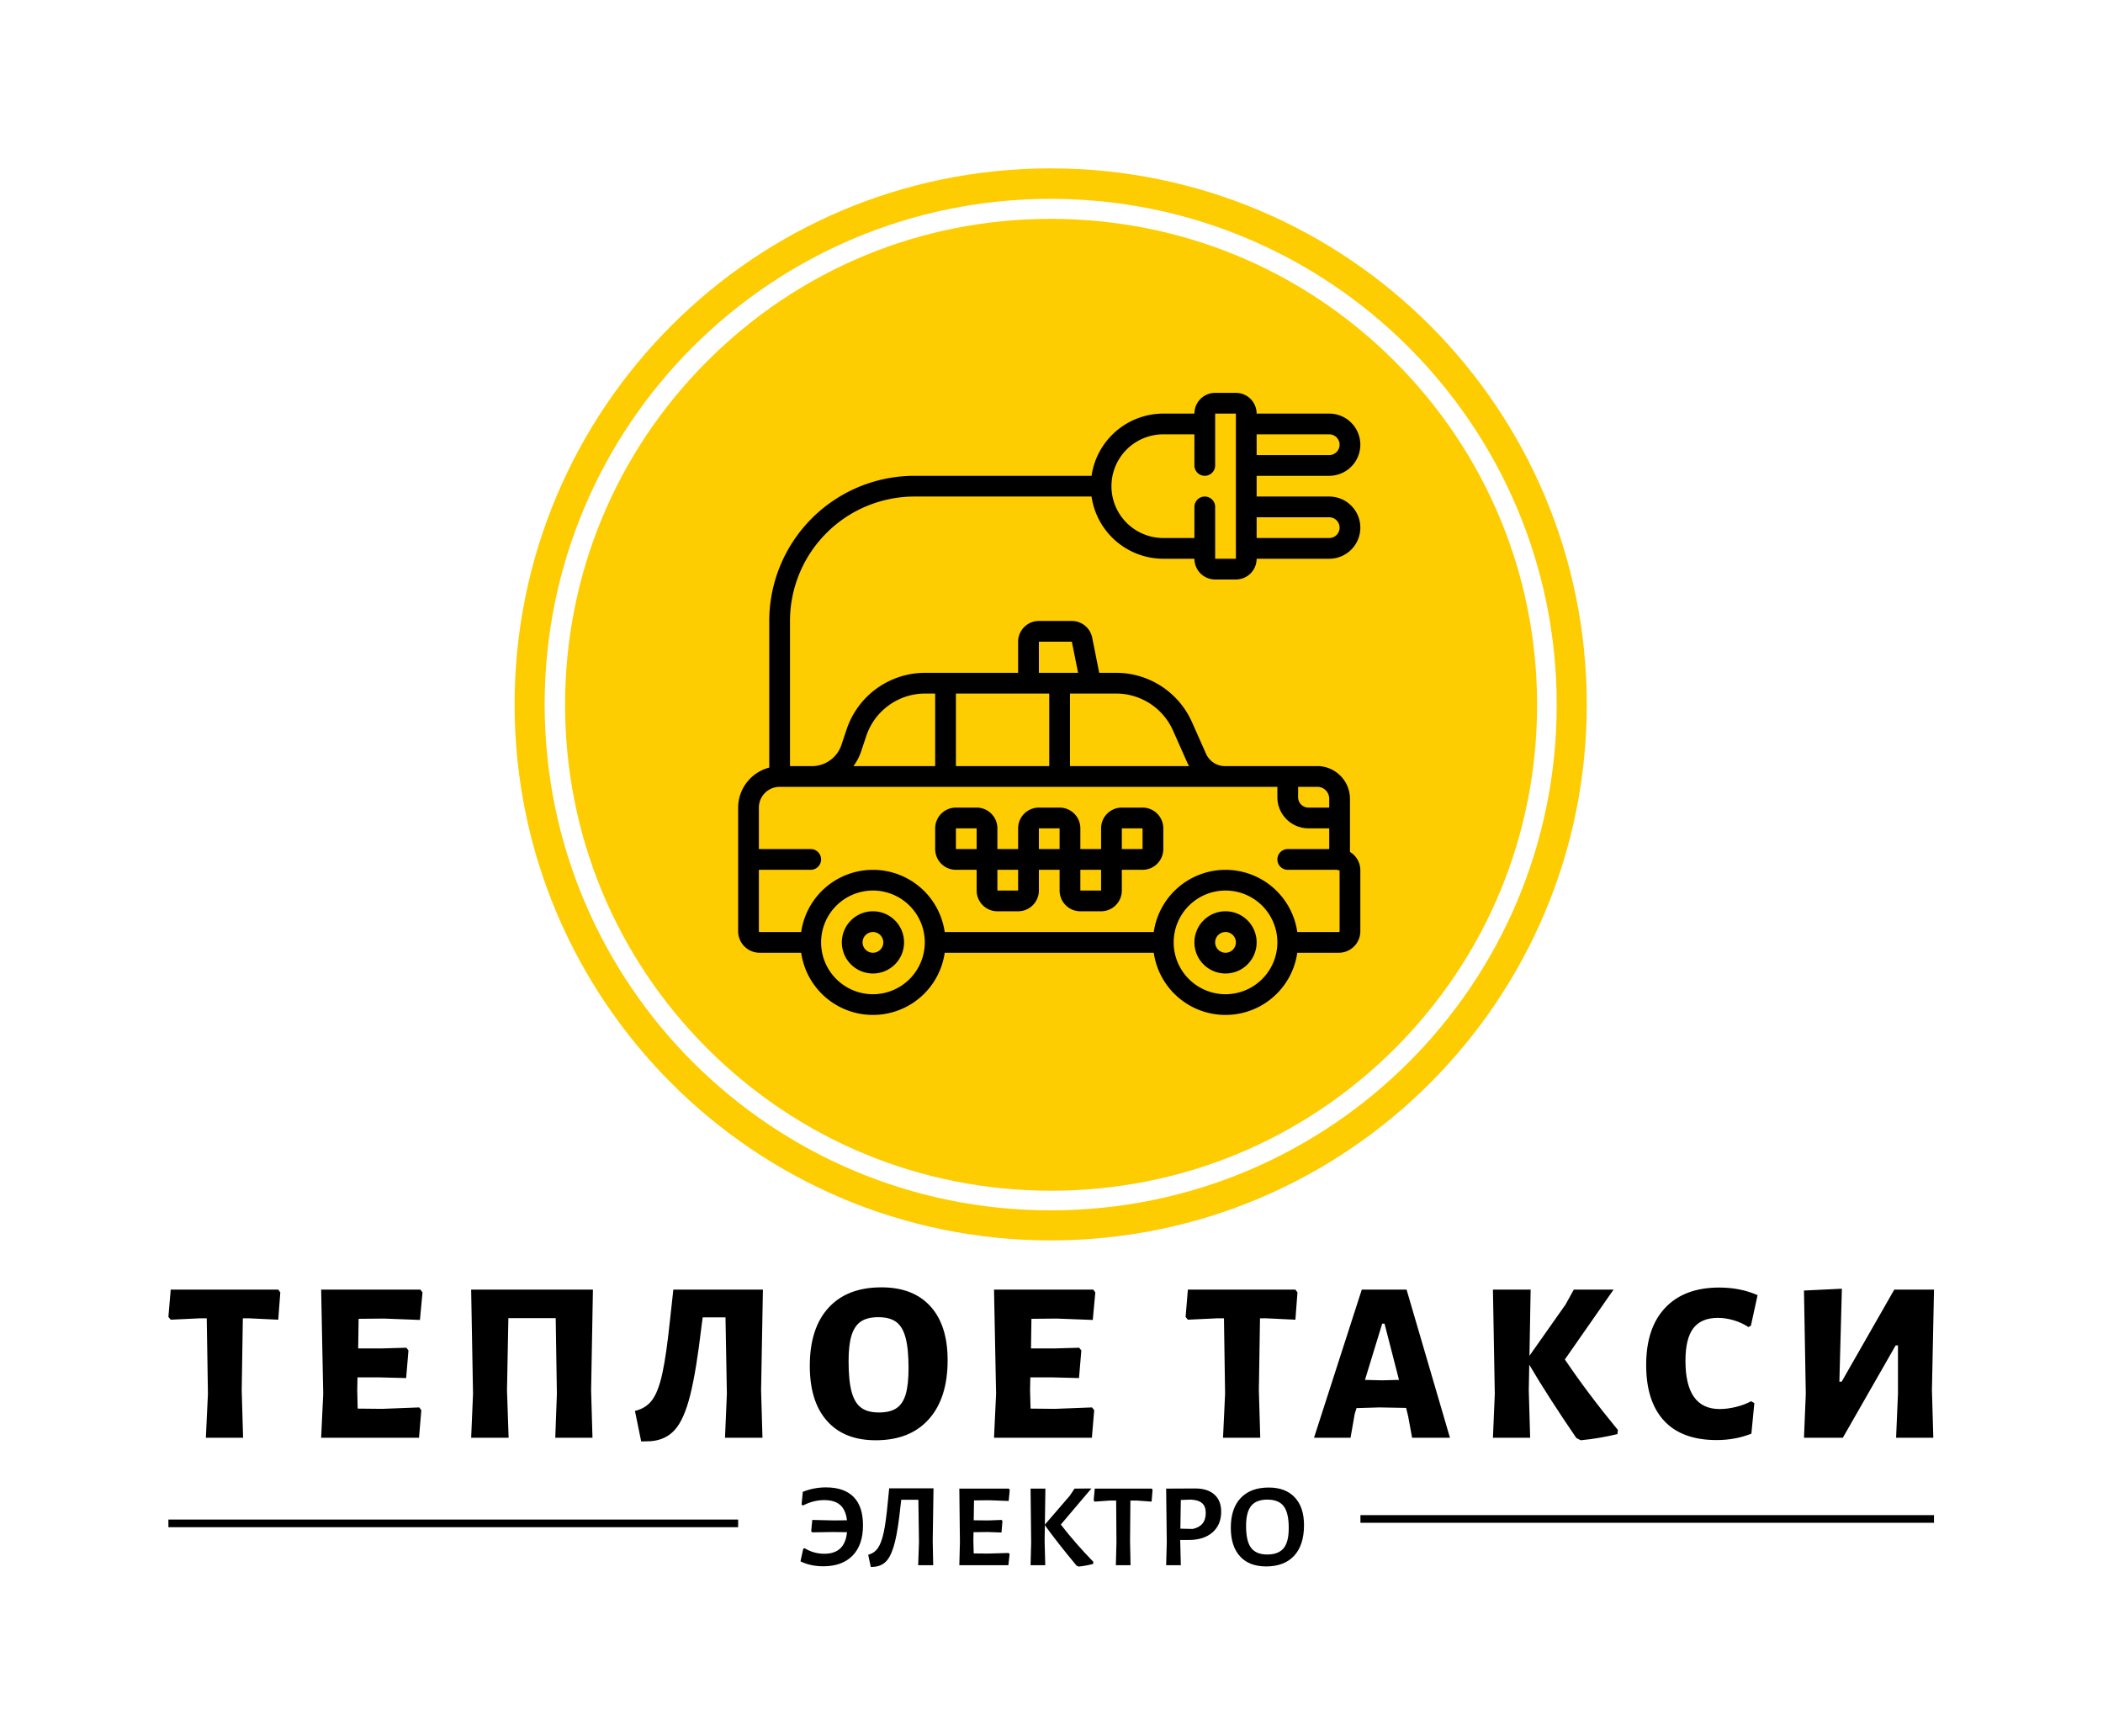 <svg xmlns="http://www.w3.org/2000/svg" id="SvgjsSvg18595" width="4096" height="3381.491" version="1.1" xmlns:xlink="http://www.w3.org/1999/xlink" xmlns:svgjs="http://svgjs.com/svgjs"><defs id="SvgjsDefs18596"></defs><g id="SvgjsG18597" transform="translate(328, 328) scale(34.4)" opacity="1"><defs id="SvgjsDefs5402"></defs><g id="SvgjsG5403" transform="scale(0.278)" opacity="1"><g id="SvgjsG5404" class="xjU8-XNnI" transform="translate(70.509, 0) scale(0.816)" light-content="false" non-strokable="false" fill="#fdcc01"><path d="M219.6 48.1c-22.9-22.9-53.4-35.5-85.8-35.5S71 25.2 48.1 48.1s-35.5 53.4-35.5 85.8 12.6 62.9 35.5 85.8 53.4 35.5 85.8 35.5 62.9-12.6 85.8-35.5 35.5-53.4 35.5-85.8-12.7-62.9-35.6-85.8z"></path><path d="M133.8 0C59.9 0 0 59.9 0 133.8s59.9 133.8 133.8 133.8 133.8-59.9 133.8-133.8S207.8 0 133.8 0zm0 260.1c-69.7 0-126.3-56.5-126.3-126.3S64.1 7.6 133.8 7.6s126.3 56.5 126.3 126.3-56.5 126.2-126.3 126.2z"></path></g><g id="SvgjsG5405" class="1TZhvnBftO" transform="translate(116.035, 45.724) scale(2.112)" light-content="true" non-strokable="false" fill="#000000"><path d="M13 50a3 3 0 1 0 3 3 3 3 0 0 0-3-3zm0 4a1 1 0 1 1 1-1 1 1 0 0 1-1 1zm34-4a3 3 0 1 0 3 3 3 3 0 0 0-3-3zm0 4a1 1 0 1 1 1-1 1 1 0 0 1-1 1zm-26-8h2v2a2 2 0 0 0 2 2h2a2 2 0 0 0 2-2v-2h2v2a2 2 0 0 0 2 2h2a2 2 0 0 0 2-2v-2h2a2 2 0 0 0 2-2v-2a2 2 0 0 0-2-2h-2a2 2 0 0 0-2 2v2h-2v-2a2 2 0 0 0-2-2h-2a2 2 0 0 0-2 2v2h-2v-2a2 2 0 0 0-2-2h-2a2 2 0 0 0-2 2v2a2 2 0 0 0 2 2zm4 2v-2h2v2zm8 0v-2h2v2zm4-6h2v2h-2zm-8 0h2v2h-2zm-8 0h2v2h-2z"></path><path d="M57 8a3 3 0 0 0 0-6h-7a2 2 0 0 0-2-2h-2a2 2 0 0 0-2 2h-3a7.006 7.006 0 0 0-6.92 6H17A14.015 14.015 0 0 0 3 22v14.142A4 4 0 0 0 0 40v11.926A2.077 2.077 0 0 0 2.074 54H6.08a6.991 6.991 0 0 0 13.84 0h20.16a6.991 6.991 0 0 0 13.84 0h4.006A2.077 2.077 0 0 0 60 51.926v-5.87a2.069 2.069 0 0 0-1-1.781v-5.139A3.164 3.164 0 0 0 56.01 36h-9.061a2 2 0 0 1-1.827-1.187l-1.36-3.062A8.008 8.008 0 0 0 36.451 27H34.82l-.678-3.394A2.007 2.007 0 0 0 32.181 22H29a2 2 0 0 0-2 2v3h-8.955a7.989 7.989 0 0 0-7.589 5.47l-.493 1.478A3 3 0 0 1 7.117 36H5V22a12.013 12.013 0 0 1 12-12h17.08A7.006 7.006 0 0 0 41 16h3a2 2 0 0 0 2 2h2a2 2 0 0 0 2-2h7a3 3 0 0 0 0-6h-7V8zM13 58a5 5 0 1 1 5-5 5.006 5.006 0 0 1-5 5zm34 0a5 5 0 1 1 5-5 5.006 5.006 0 0 1-5 5zm10-18.864V40h-2a1 1 0 0 1-1-1v-1h1.939A1.145 1.145 0 0 1 57 39.136zm-15.066-6.573l1.36 3.062a3.844 3.844 0 0 0 .2.375H32v-7h4.451a6.005 6.005 0 0 1 5.483 3.563zM21 36v-7h9v7zm8-12h3.181l.6 3H29zM11.86 34.581l.493-1.478A5.992 5.992 0 0 1 18.045 29H19v7h-7.884a4.989 4.989 0 0 0 .744-1.419zM7.117 38H52v1a3 3 0 0 0 3 3h2v2h-4a1 1 0 0 0 0 2h4.751a.883.883 0 0 0 .249.056v5.87a.077.077 0 0 1-.074.074H53.92a6.991 6.991 0 0 0-13.84 0H19.92a6.991 6.991 0 0 0-13.84 0H2.074A.077.077 0 0 1 2 51.926V46h5a1 1 0 0 0 0-2H2v-4a2 2 0 0 1 2-2h3.117zM57 4a1 1 0 0 1 0 2h-7V4zm-9 12h-2v-5a1 1 0 0 0-2 0v3h-3a5 5 0 0 1 0-10h3v3a1 1 0 0 0 2 0V2h2zm9-4a1 1 0 0 1 0 2h-7v-2z"></path></g><g id="SvgjsG5406" class="text" transform="translate(181.27, 258.565) scale(1)" light-content="false" fill="#000000"><path d="M-158.48 -29.61L-158.9 -30.18L-180.8 -30.18L-181.27 -24.61L-180.8 -24.05L-174.86 -24.33L-173.46 -24.33L-173.22 -8.94L-173.64 0L-166.06 0L-166.34 -9.68L-166.11 -24.33L-164.8 -24.33L-158.9 -24.05Z M-130.18 -6.18L-137.76 -5.89L-142.72 -5.94L-142.81 -9.68L-142.76 -12.3L-138.23 -12.3L-132.85 -12.16L-132.38 -17.78L-132.8 -18.34L-137.71 -18.2L-142.62 -18.2L-142.53 -24.23L-137.38 -24.28L-130.04 -24L-129.52 -29.61L-129.95 -30.18L-150.16 -30.18L-149.74 -8.94L-150.16 0L-130.23 0L-129.76 -5.61Z M-95.18 -9.68L-94.81 -30.18L-119.61 -30.18L-119.23 -8.94L-119.61 0L-111.98 0L-112.31 -9.68L-112.03 -24.37L-102.39 -24.37L-102.15 -8.94L-102.48 0L-94.9 0Z M-60.56 -9.68L-60.19 -30.18L-78.43 -30.18L-79.09 -24.19C-79.59 -19.35 -80.11 -15.68 -80.66 -13.17C-81.2 -10.66 -81.9 -8.83 -82.74 -7.7C-83.58 -6.56 -84.75 -5.82 -86.25 -5.47L-84.98 0.75L-83.07 0.7C-81.01 0.55 -79.36 -0.23 -78.11 -1.64C-76.86 -3.04 -75.82 -5.39 -75 -8.68C-74.17 -11.97 -73.4 -16.69 -72.68 -22.83L-72.45 -24.52L-67.81 -24.52L-67.53 -8.94L-67.91 0L-60.28 0Z M-26.08 -26.78C-28.42 -29.36 -31.74 -30.64 -36.05 -30.64C-40.7 -30.64 -44.29 -29.26 -46.83 -26.48C-49.37 -23.7 -50.64 -19.76 -50.64 -14.64C-50.64 -9.81 -49.48 -6.07 -47.14 -3.44C-44.8 -0.8 -41.49 0.51 -37.22 0.51C-32.57 0.51 -28.97 -0.91 -26.41 -3.77C-23.85 -6.62 -22.57 -10.64 -22.57 -15.81C-22.57 -20.55 -23.74 -24.21 -26.08 -26.78ZM-40.21 -23.7C-39.34 -24.27 -38.17 -24.56 -36.7 -24.56C-35.14 -24.56 -33.93 -24.24 -33.05 -23.6C-32.18 -22.96 -31.54 -21.9 -31.14 -20.4C-30.73 -18.9 -30.53 -16.84 -30.53 -14.22C-30.53 -11.95 -30.72 -10.15 -31.11 -8.84C-31.5 -7.53 -32.13 -6.59 -33.01 -6.01C-33.88 -5.43 -35.07 -5.15 -36.56 -5.15C-38.09 -5.15 -39.3 -5.47 -40.19 -6.13C-41.08 -6.78 -41.72 -7.87 -42.13 -9.38C-42.54 -10.89 -42.74 -12.98 -42.74 -15.63C-42.74 -17.84 -42.54 -19.6 -42.13 -20.89C-41.72 -22.18 -41.08 -23.12 -40.21 -23.7Z M6.85 -6.18L-0.73 -5.89L-5.68 -5.94L-5.78 -9.68L-5.73 -12.3L-1.19 -12.3L4.19 -12.16L4.66 -17.78L4.23 -18.34L-0.68 -18.2L-5.59 -18.2L-5.5 -24.23L-0.35 -24.28L6.99 -24L7.51 -29.61L7.09 -30.18L-13.12 -30.18L-12.7 -8.94L-13.12 0L6.81 0L7.28 -5.61Z M48.68 -29.61L48.26 -30.18L26.36 -30.18L25.9 -24.61L26.36 -24.05L32.3 -24.33L33.71 -24.33L33.94 -8.94L33.52 0L41.1 0L40.82 -9.68L41.05 -24.33L42.36 -24.33L48.26 -24.05Z M79.74 0L70.9 -30.18L61.78 -30.18L52.05 0L59.49 0L60.33 -4.82L60.7 -6.04L65.38 -6.18L70.81 -6.08L71.23 -4.35L72.03 0ZM69.36 -11.79L65.9 -11.7L62.43 -11.79L65.94 -23.25L66.41 -23.25Z M113.94 -1.59C109.92 -6.46 106.32 -11.24 103.14 -15.95L113.06 -30.18L104.96 -30.18L103.28 -27.14L95.93 -16.7L96.17 -30.18L88.49 -30.18L88.87 -8.94L88.49 0L96.07 0L95.79 -9.68L95.89 -14.88C98.44 -10.54 101.64 -5.57 105.48 0.05L106.37 0.51C108.89 0.27 111.39 -0.16 113.85 -0.75Z M142.39 -29.05C140.05 -30.08 137.45 -30.6 134.58 -30.6C129.84 -30.6 126.17 -29.22 123.58 -26.48C120.99 -23.74 119.7 -19.85 119.7 -14.83C119.7 -9.87 120.92 -6.08 123.35 -3.46C125.78 -0.84 129.35 0.47 134.06 0.47C136.59 0.47 138.94 0.03 141.13 -0.84L141.73 -7.06L141.08 -7.44C140.14 -6.94 139.1 -6.55 137.95 -6.27C136.79 -5.99 135.7 -5.85 134.67 -5.85C130.02 -5.85 127.7 -9.12 127.7 -15.67C127.7 -18.7 128.24 -20.91 129.31 -22.32C130.39 -23.72 132.05 -24.42 134.3 -24.42C135.36 -24.42 136.44 -24.26 137.55 -23.93C138.65 -23.6 139.65 -23.14 140.52 -22.55L141.03 -22.83Z M152.21 -8.94L151.84 0L159.75 0L170.51 -18.81L170.98 -18.81L170.98 -8.94L170.6 0L178.18 0L177.9 -9.68L178.32 -30.18L170.23 -30.18L159.51 -11.42L159.05 -11.42L159.56 -30.36L151.84 -29.99Z"></path></g><rect id="SvgjsRect5407" width="116.035" height="1.559" fill="#000000" transform="translate(0, 275.224) scale(1)" light-content="false"></rect><rect id="SvgjsRect5408" width="116.812" height="1.559" fill="#000000" transform="translate(242.776, 274.323) scale(1)" light-content="false"></rect><g id="SvgjsG5409" class="text" transform="translate(179.934, 284.522) scale(1)" light-content="false" fill="#000000"><path d="M-40.38 -13.9C-41.66 -15.2 -43.54 -15.85 -46.03 -15.85C-47.65 -15.85 -49.22 -15.55 -50.73 -14.94L-50.98 -12.33L-50.67 -12.17C-49.26 -12.9 -47.83 -13.26 -46.37 -13.26C-44.96 -13.26 -43.88 -12.93 -43.12 -12.27C-42.36 -11.6 -41.9 -10.56 -41.73 -9.15L-44.44 -9.12L-48.8 -9.22L-49.02 -6.91L-48.8 -6.69L-44.66 -6.76L-41.73 -6.72C-42 -3.8 -43.54 -2.33 -46.34 -2.33C-47.79 -2.33 -49.13 -2.71 -50.36 -3.46L-50.64 -3.36L-51.2 -0.78C-49.83 -0.11 -48.28 0.22 -46.56 0.22C-43.99 0.22 -41.99 -0.51 -40.58 -1.96C-39.17 -3.41 -38.47 -5.47 -38.47 -8.13C-38.47 -10.68 -39.1 -12.6 -40.38 -13.9Z M-24.27 -4.95L-24.11 -15.66L-33.17 -15.66L-33.14 -15.6L-33.42 -12.8C-33.67 -10.12 -33.95 -8.06 -34.26 -6.63C-34.57 -5.2 -34.97 -4.15 -35.45 -3.47C-35.92 -2.8 -36.58 -2.35 -37.41 -2.12L-36.88 0.37L-36.04 0.31C-35 0.19 -34.16 -0.26 -33.53 -1.04C-32.9 -1.82 -32.37 -3.08 -31.94 -4.83C-31.52 -6.57 -31.14 -9.04 -30.81 -12.24L-30.68 -13.33L-27.19 -13.33L-27.07 -4.67L-27.23 0L-24.17 0Z M-8.83 -2.49L-13.03 -2.37L-15.92 -2.4L-15.99 -4.95L-15.96 -6.72L-13.18 -6.76L-10.26 -6.66L-10.07 -8.97L-10.23 -9.22L-12.94 -9.12L-15.92 -9.15L-15.86 -13.2L-12.75 -13.23L-8.8 -13.08L-8.58 -15.35L-8.76 -15.6L-18.85 -15.6L-18.73 -4.67L-18.85 0L-8.86 0L-8.61 -2.27Z M1.82 -8.28L8.05 -15.63L4.62 -15.6L3.63 -14.13L-1.39 -8.31L-1.39 -8.09C0.3 -5.75 2.43 -3.02 5.03 0.09L5.46 0.28C6.44 0.18 7.41 0 8.39 -0.25L8.45 -0.68C6 -3.2 3.79 -5.73 1.82 -8.28ZM-1.48 -4.95L-1.32 -15.6L-4.34 -15.6L-4.22 -4.67L-4.34 0L-1.35 0Z M20.5 -15.35L20.35 -15.6L8.73 -15.6L8.51 -13.2L8.73 -12.95L11.82 -13.17L13.09 -13.17L13.15 -4.67L13.03 0L16.02 0L15.92 -4.95L15.99 -13.17L17.29 -13.17L20.31 -12.95Z M33.09 -14.4C32.17 -15.22 30.87 -15.63 29.19 -15.63L23.27 -15.6L23.4 -4.67L23.27 0L26.26 0L26.14 -4.95L26.14 -5.14L27.91 -5.14C29.92 -5.14 31.52 -5.65 32.71 -6.68C33.89 -7.71 34.48 -9.11 34.48 -10.9C34.48 -12.41 34.02 -13.58 33.09 -14.4ZM31.34 -10.65C31.34 -8.84 30.44 -7.75 28.66 -7.38L26.17 -7.44L26.26 -13.29L28.28 -13.36C29.32 -13.31 30.09 -13.08 30.59 -12.64C31.09 -12.2 31.34 -11.54 31.34 -10.65Z M49.47 -13.81C48.22 -15.15 46.45 -15.82 44.16 -15.82C41.69 -15.82 39.79 -15.1 38.45 -13.68C37.11 -12.26 36.44 -10.24 36.44 -7.63C36.44 -5.12 37.06 -3.18 38.31 -1.81C39.55 -0.44 41.33 0.25 43.63 0.25C46.1 0.25 48.01 -0.48 49.35 -1.93C50.68 -3.38 51.35 -5.46 51.35 -8.16C51.35 -10.59 50.73 -12.47 49.47 -13.81ZM40.6 -12.1C41.29 -12.94 42.39 -13.36 43.88 -13.36C45.42 -13.36 46.53 -12.91 47.21 -12.02C47.9 -11.12 48.24 -9.64 48.24 -7.57C48.24 -5.66 47.89 -4.28 47.18 -3.44C46.48 -2.6 45.37 -2.18 43.85 -2.18C42.36 -2.18 41.27 -2.63 40.58 -3.52C39.9 -4.41 39.55 -5.9 39.55 -8C39.55 -9.89 39.9 -11.25 40.6 -12.1Z"></path></g></g></g></svg>